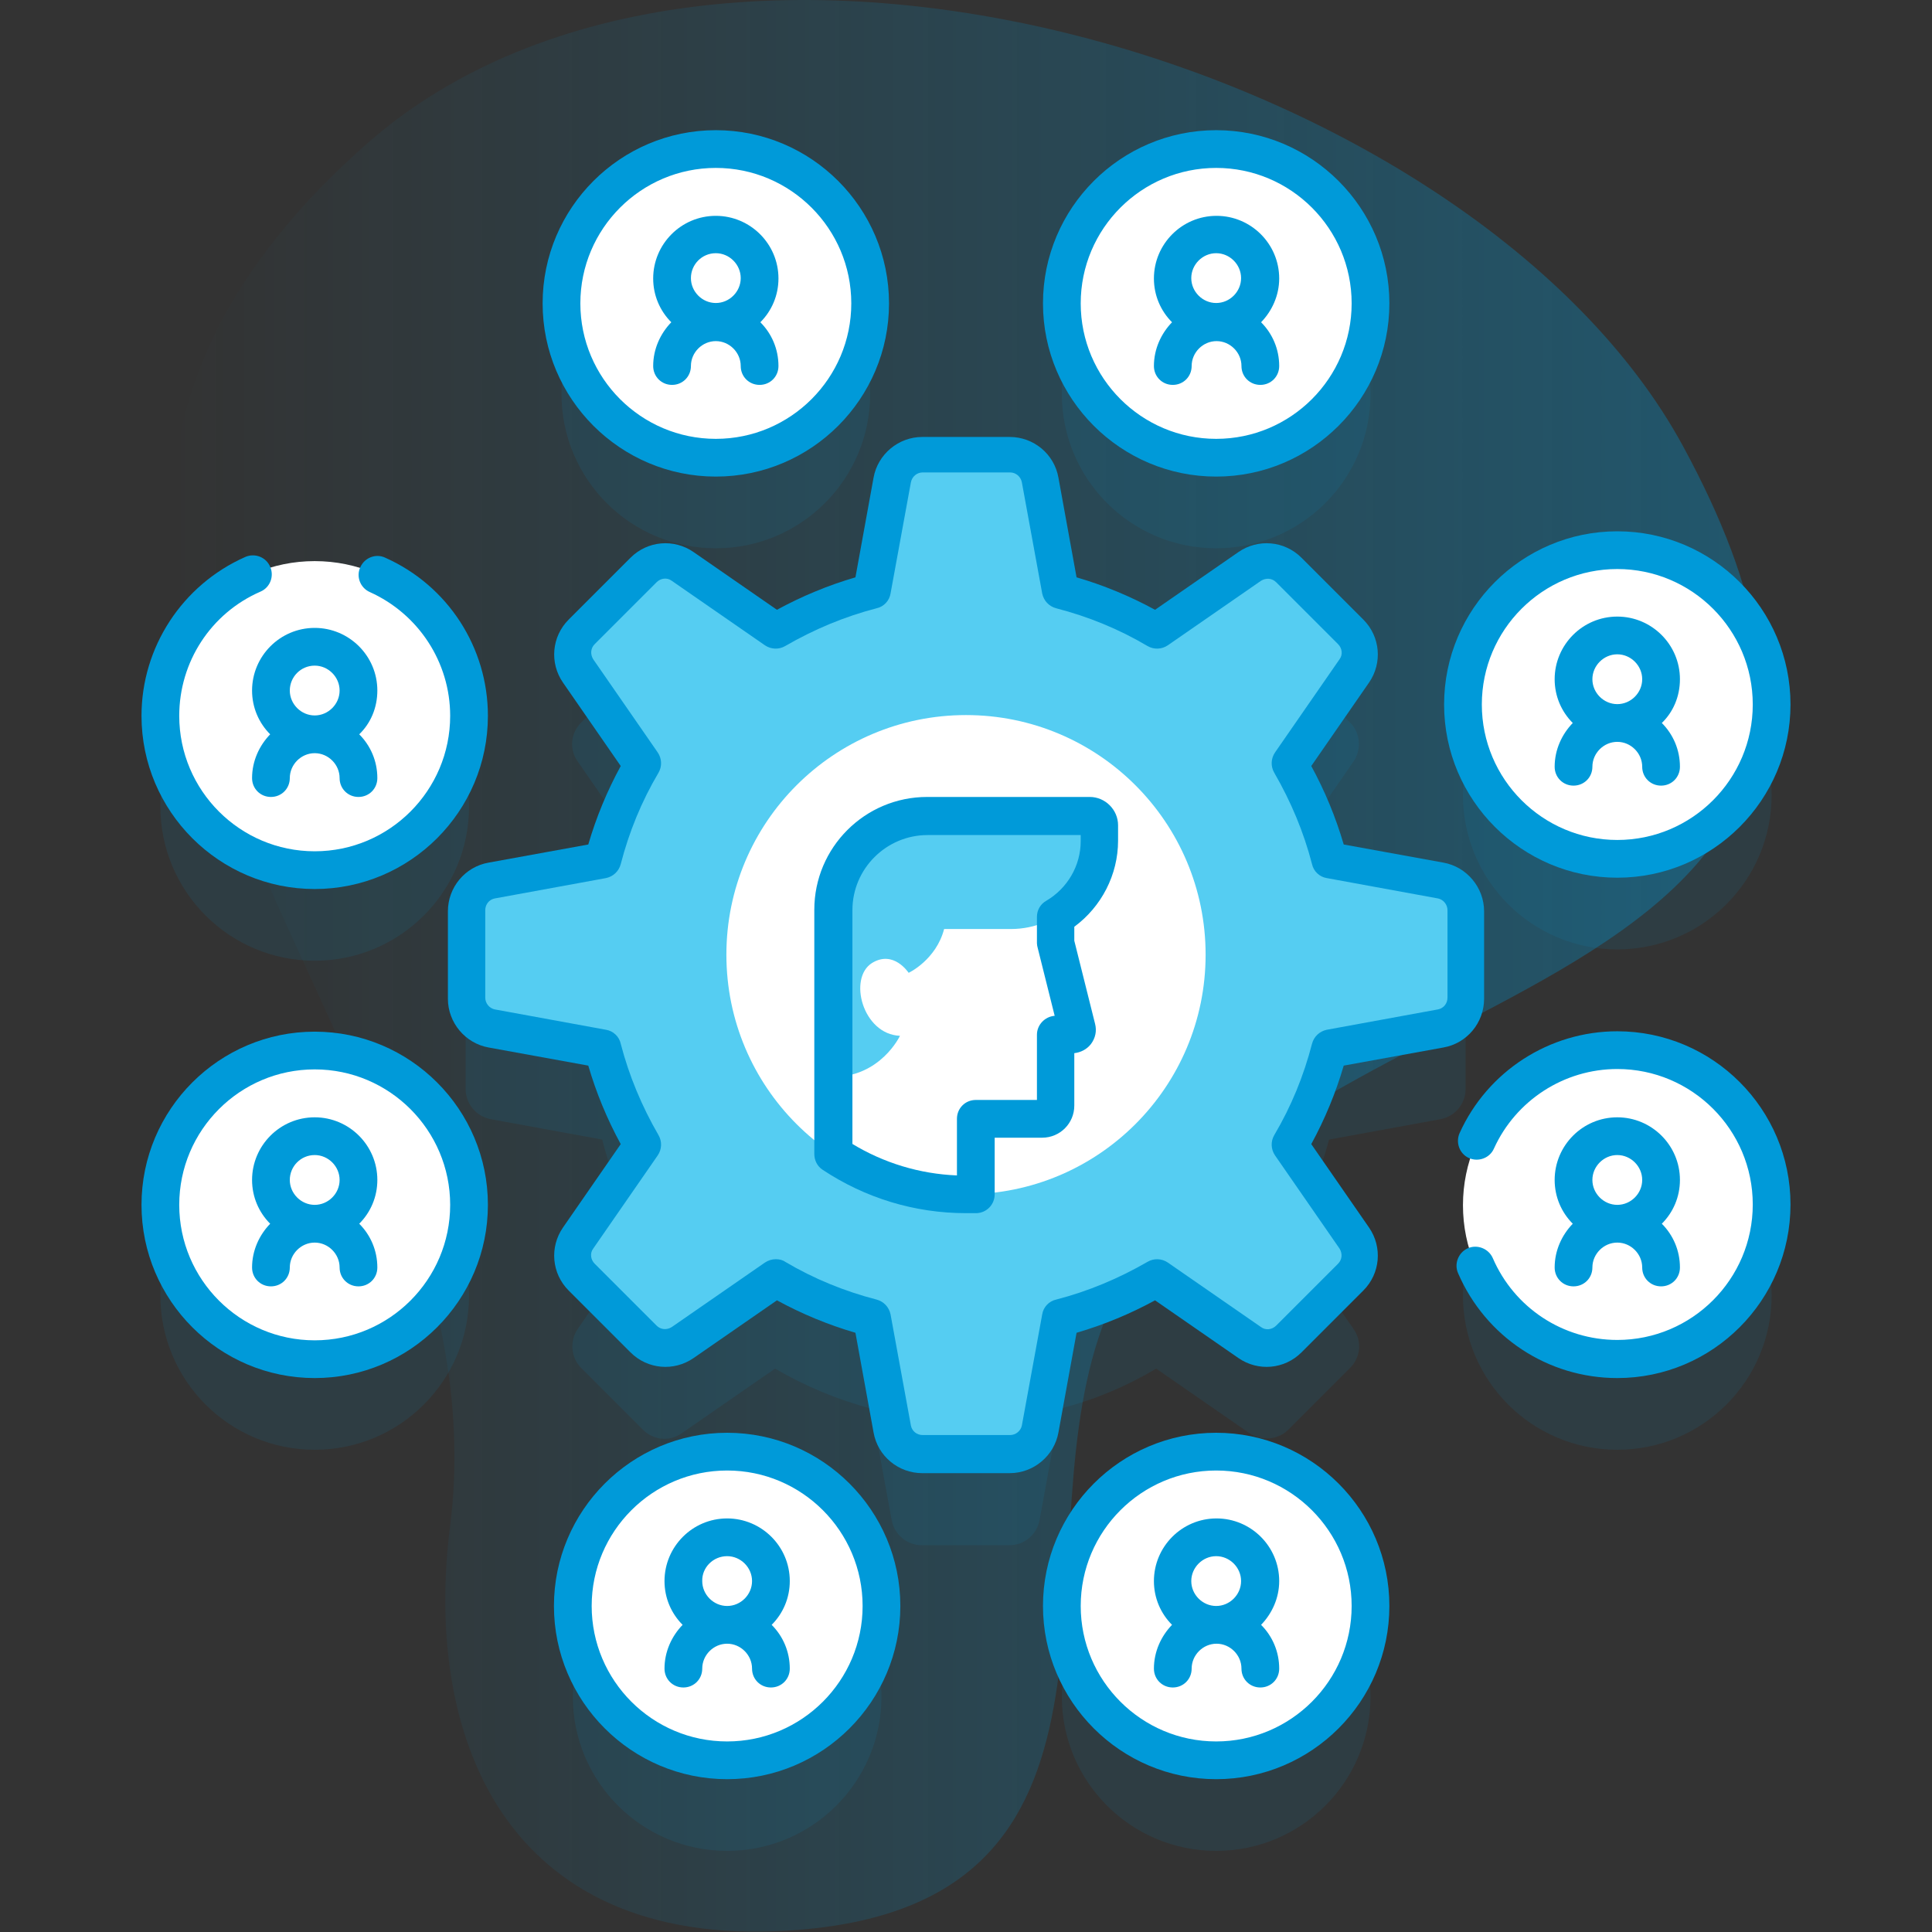 <?xml version="1.0" encoding="utf-8"?>
<!-- Generator: Adobe Illustrator 25.3.1, SVG Export Plug-In . SVG Version: 6.00 Build 0)  -->
<svg version="1.1" id="Capa_1" xmlns="http://www.w3.org/2000/svg" xmlns:xlink="http://www.w3.org/1999/xlink" x="0px" y="0px"
	 viewBox="0 0 512 512" style="enable-background:new 0 0 512 512;" xml:space="preserve">
<rect x="0" y="0" width="512" height="512" fill="#333333" stroke="none"/>
<style type="text/css">
	.st0{fill:url(#SVGID_1_);}
	.st1{opacity:0.1;}
	.st2{fill:#009AD9;}
	.st3{fill:#55CDF2;}
	.st4{fill:#FFFFFF;}
	.st5{display:none;}
	.st6{display:inline;}
	.st7{fill:#6583FE;}
	.st8{display:inline;fill:#6583FE;}
</style>
<g>
	<g>
		
			<linearGradient id="SVGID_1_" gradientUnits="userSpaceOnUse" x1="45.234" y1="894.678" x2="466.663" y2="894.678" gradientTransform="matrix(1 0 0 1 0 -638.724)">
			<stop  offset="0" style="stop-color:#009AD9;stop-opacity:0"/>
			<stop  offset="1" style="stop-color:#009AD9;stop-opacity:0.35"/>
		</linearGradient>
		<path class="st0" d="M97.1,38.2c-135.3,119.5,38.8,235.4,22.2,366c-7.4,58.1,16.1,113.6,92.7,107.2c93.4-7.7,59.5-97.2,79.1-156.8
			C324.8,252.1,531.8,276,446,118.2C391.3,17.5,190.3-44,97.1,38.2L97.1,38.2z"/>
	</g>
	<g>
		<g class="st1">
			<path class="st2" d="M388.4,288.6v-23.2c0-3.9-2.8-7.3-6.7-8l-29.5-5.4c-2.3-9.1-5.9-17.6-10.6-25.5l17.1-24.7
				c2.2-3.2,1.8-7.6-0.9-10.3l-16.4-16.4c-2.8-2.8-7.1-3.2-10.3-0.9l-24.7,17.1c-7.9-4.6-16.4-8.2-25.5-10.6l-5.4-29.5
				c-0.7-3.9-4.1-6.7-8-6.7h-23.2c-3.9,0-7.3,2.8-8,6.7l-5.4,29.5c-9.1,2.3-17.6,5.9-25.5,10.6l-24.7-17.1
				c-3.2-2.2-7.6-1.8-10.3,0.9L154,191.5c-2.8,2.8-3.2,7.1-0.9,10.3l17.1,24.7c-4.6,7.9-8.2,16.4-10.6,25.5l-29.5,5.4
				c-3.9,0.7-6.7,4.1-6.7,8v23.2c0,3.9,2.8,7.3,6.7,8l29.5,5.4c2.3,9.1,5.9,17.6,10.6,25.5l-17.1,24.7c-2.2,3.2-1.8,7.6,0.9,10.3
				l16.4,16.4c2.8,2.8,7.1,3.2,10.3,0.9l24.7-17.1c7.9,4.6,16.4,8.2,25.5,10.6l5.4,29.5c0.7,3.9,4.1,6.7,8,6.7h23.2
				c3.9,0,7.3-2.8,8-6.7l5.4-29.5c9.1-2.3,17.6-5.9,25.5-10.6l24.7,17.1c3.2,2.2,7.6,1.8,10.3-0.9l16.4-16.4
				c2.8-2.8,3.2-7.1,0.9-10.3l-17.1-24.7c4.6-7.9,8.2-16.4,10.6-25.5l29.5-5.4C385.6,295.9,388.4,292.5,388.4,288.6z"/>
			<circle class="st2" cx="322.3" cy="104.4" r="40.9"/>
			<circle class="st2" cx="189.7" cy="104.4" r="40.9"/>
			<ellipse class="st2" cx="322.3" cy="449.6" rx="40.9" ry="40.9"/>
			<ellipse class="st2" cx="192.7" cy="449.6" rx="40.9" ry="40.9"/>
			<ellipse class="st2" cx="428.6" cy="343.3" rx="40.9" ry="40.9"/>
			<ellipse class="st2" cx="428.6" cy="210.7" rx="40.9" ry="40.9"/>
			<ellipse class="st2" cx="83.4" cy="343.3" rx="40.9" ry="40.9"/>
			<circle class="st2" cx="83.4" cy="213.7" r="40.9"/>
		</g>
		<g>
			<path class="st3" d="M388.4,264.6v-23.2c0-3.9-2.8-7.3-6.7-8l-29.5-5.4c-2.3-9.1-5.9-17.6-10.6-25.5l17.1-24.7
				c2.2-3.2,1.8-7.6-0.9-10.3l-16.4-16.4c-2.8-2.8-7.1-3.2-10.3-0.9l-24.7,17.1c-7.9-4.6-16.4-8.2-25.5-10.6l-5.4-29.5
				c-0.7-3.9-4.1-6.7-8-6.7h-23.2c-3.9,0-7.3,2.8-8,6.7l-5.4,29.5c-9.1,2.3-17.6,5.9-25.5,10.6l-24.7-17.1
				c-3.2-2.2-7.6-1.8-10.3,0.9L154,167.5c-2.8,2.8-3.2,7.1-0.9,10.3l17.1,24.7c-4.6,7.9-8.2,16.4-10.6,25.5l-29.5,5.4
				c-3.9,0.7-6.7,4.1-6.7,8v23.2c0,3.9,2.8,7.3,6.7,8l29.5,5.4c2.3,9.1,5.9,17.6,10.6,25.5l-17.1,24.7c-2.2,3.2-1.8,7.6,0.9,10.3
				l16.4,16.4c2.8,2.8,7.1,3.2,10.3,0.9l24.7-17.1c7.9,4.6,16.4,8.2,25.5,10.6l5.4,29.5c0.7,3.9,4.1,6.7,8,6.7h23.2
				c3.9,0,7.3-2.8,8-6.7l5.4-29.5c9.1-2.3,17.6-5.9,25.5-10.6l24.7,17.1c3.2,2.2,7.6,1.8,10.3-0.9l16.4-16.4
				c2.8-2.8,3.2-7.1,0.9-10.3l-17.1-24.7c4.6-7.9,8.2-16.4,10.6-25.5l29.5-5.4C385.6,271.9,388.4,268.5,388.4,264.6z"/>
			<g>
				<path class="st2" d="M267.6,390.4h-23.2c-6.3,0-11.8-4.5-12.9-10.8l-4.8-26.4c-7.2-2.1-14.2-5-20.8-8.6l-22.1,15.3
					c-5.2,3.6-12.2,3-16.7-1.5L150.7,342c-4.5-4.5-5.1-11.5-1.5-16.7l15.3-22.1c-3.6-6.6-6.5-13.6-8.6-20.8l-26.4-4.8
					c-6.2-1.1-10.8-6.6-10.8-12.9v-23.2c0-6.3,4.5-11.8,10.8-12.9l26.4-4.8c2.1-7.2,5-14.2,8.6-20.8l-15.3-22.1
					c-3.6-5.2-3-12.2,1.5-16.7l16.4-16.4c4.5-4.5,11.5-5.1,16.7-1.5l22.1,15.3c6.6-3.6,13.6-6.5,20.8-8.6l4.8-26.4
					c1.1-6.2,6.6-10.8,12.9-10.8h23.2c6.3,0,11.8,4.5,12.9,10.8l4.8,26.4c7.2,2.1,14.2,5,20.8,8.6l22.1-15.3
					c5.2-3.6,12.2-3,16.7,1.5l16.4,16.4c4.5,4.5,5.1,11.5,1.5,16.7L347.5,203c3.6,6.6,6.5,13.6,8.6,20.8l26.4,4.8
					c6.2,1.1,10.8,6.6,10.8,12.9v23.2c0,6.3-4.5,11.8-10.8,12.9l-26.4,4.8c-2.1,7.2-5,14.2-8.6,20.8l15.3,22.1
					c3.6,5.2,3,12.2-1.5,16.7l-16.4,16.4c-4.5,4.5-11.5,5.1-16.7,1.5l-22.1-15.3c-6.6,3.6-13.6,6.5-20.8,8.6l-4.8,26.4
					C279.4,385.8,273.9,390.4,267.6,390.4z M205.6,333.7c0.9,0,1.8,0.2,2.5,0.7c7.6,4.5,15.7,7.8,24.2,10c1.9,0.5,3.3,2,3.7,3.9
					l5.4,29.5c0.3,1.5,1.6,2.5,3.1,2.5h23.2c1.5,0,2.8-1.1,3.1-2.5l5.4-29.5c0.3-1.9,1.8-3.5,3.7-3.9c8.5-2.2,16.6-5.6,24.2-10
					c1.7-1,3.8-0.9,5.4,0.2l24.7,17.1c1.2,0.9,2.9,0.7,4-0.4l16.4-16.4c1.1-1.1,1.2-2.7,0.4-4l-17.1-24.7c-1.1-1.6-1.2-3.7-0.2-5.4
					c4.5-7.6,7.8-15.7,10-24.2c0.5-1.9,2-3.3,3.9-3.7l29.5-5.4c1.5-0.3,2.5-1.6,2.5-3.1v-23.2c0-1.5-1.1-2.8-2.5-3.1l-29.5-5.4
					c-1.9-0.3-3.5-1.8-3.9-3.7c-2.2-8.5-5.6-16.6-10-24.2c-1-1.7-0.9-3.8,0.2-5.4l17.1-24.7c0.9-1.2,0.7-2.9-0.4-4l-16.4-16.4
					c-1.1-1.1-2.7-1.2-4-0.4L309.5,171c-1.6,1.1-3.7,1.2-5.4,0.2c-7.6-4.5-15.7-7.8-24.2-10c-1.9-0.5-3.3-2-3.7-3.9l-5.4-29.5
					c-0.3-1.5-1.6-2.6-3.1-2.6h-23.2c-1.5,0-2.8,1.1-3.1,2.6l-5.4,29.5c-0.3,1.9-1.8,3.5-3.7,3.9c-8.5,2.2-16.6,5.6-24.2,10
					c-1.7,1-3.8,0.9-5.4-0.2L178,153.9c-1.2-0.9-2.9-0.7-4,0.4l-16.4,16.4c-1.1,1.1-1.2,2.7-0.4,4l17.1,24.7
					c1.1,1.6,1.2,3.7,0.2,5.4c-4.5,7.6-7.8,15.7-10,24.2c-0.5,1.9-2,3.3-3.9,3.7l-29.5,5.4c-1.5,0.3-2.5,1.6-2.5,3.1v23.2
					c0,1.5,1.1,2.8,2.5,3.1l29.5,5.4c1.9,0.3,3.5,1.8,3.9,3.7c2.2,8.5,5.6,16.6,10,24.2c1,1.7,0.9,3.8-0.2,5.4l-17.1,24.7
					c-0.9,1.2-0.7,2.9,0.4,4l16.4,16.4c1.1,1.1,2.7,1.2,4,0.4l24.7-17.1C203.6,334,204.6,333.7,205.6,333.7L205.6,333.7z"/>
			</g>
			<g>
				<ellipse class="st4" cx="256" cy="253" rx="63.5" ry="63.5"/>
				<g>
					<path class="st4" d="M284.1,274.1h-4.5v18.8c0,1.9-1.6,3.5-3.5,3.5h-17.6v20c-0.8,0-1.7,0.1-2.5,0.1c-13,0-25.2-3.9-35.2-10.7
						v-61.2c0-14.6,11.8-26.4,26.4-26.4h21.2c6.2,0,11.3,5,11.3,11.3V250l5.7,22.6C285.5,273.3,284.9,274.1,284.1,274.1z"/>
					<g>
						<path class="st3" d="M288.7,216.2h-43.1c-13.7,0-24.9,11.1-24.9,24.9v44.3c12.7,0,17.8-10.9,17.8-10.9
							c-9.9-0.4-13.8-15.3-7.4-19.3c5.7-3.5,9.6,2.5,9.7,2.6c0.1,0,7.3-3.5,9.4-11.6h17.7c12.9,0,23.3-10.4,23.3-23.3v-4.1
							C291.2,217.3,290.1,216.2,288.7,216.2L288.7,216.2z"/>
					</g>
					<g>
						<path class="st2" d="M256,321.5c-13.6,0-26.7-4-38-11.5c-1.4-0.9-2.2-2.5-2.2-4.2v-64.7c0-16.5,13.4-29.9,29.9-29.9h43.1
							c4.1,0,7.5,3.4,7.5,7.5v4.1c0,9-4.4,17.5-11.6,22.8v3.7l5.5,22c0.5,1.9,0.1,3.8-1.1,5.4c-1.1,1.4-2.7,2.2-4.4,2.4V293
							c0,4.7-3.8,8.5-8.5,8.5h-12.6v15c0,2.7-2.1,4.9-4.8,5C257.8,321.5,256.9,321.5,256,321.5L256,321.5z M225.8,303.1
							c8.4,5.1,17.9,8,27.8,8.4v-15c0-2.8,2.2-5,5-5h16.2v-17.3c0-2.6,2.1-4.8,4.7-5l-4.5-18c-0.1-0.4-0.2-0.8-0.2-1.2v-7
							c0-1.8,0.9-3.4,2.5-4.3c5.6-3.3,9.1-9.3,9.1-15.8v-1.6h-40.6c-10.9,0-19.9,8.9-19.9,19.9v61.9H225.8z M280.5,273.7
							C280.5,273.8,280.5,273.8,280.5,273.7z"/>
					</g>
				</g>
			</g>
		</g>
		<g>
			<g>
				<g>
					<ellipse class="st4" cx="322.3" cy="80.4" rx="40.9" ry="40.9"/>
					<path class="st2" d="M339,73.8c0-9.2-7.5-16.6-16.6-16.6c-9.2,0-16.6,7.5-16.6,16.6c0,4.5,1.8,8.6,4.8,11.6
						c-2.9,3-4.8,7.1-4.8,11.6c0,2.8,2.2,5,5,5s5-2.2,5-5c0-3.6,3-6.6,6.6-6.6s6.6,3,6.6,6.6c0,2.8,2.2,5,5,5s5-2.2,5-5
						c0-4.5-1.8-8.6-4.8-11.6C337.1,82.4,339,78.3,339,73.8z M322.3,67.1c3.6,0,6.6,3,6.6,6.6s-3,6.6-6.6,6.6s-6.6-3-6.6-6.6
						S318.7,67.1,322.3,67.1z"/>
					<g>
						<path class="st2" d="M322.3,126.3c-25.3,0-45.9-20.6-45.9-45.9s20.6-45.9,45.9-45.9s45.9,20.6,45.9,45.9
							S347.6,126.3,322.3,126.3z M322.3,44.5c-19.8,0-35.9,16.1-35.9,35.9s16.1,35.9,35.9,35.9s35.9-16.1,35.9-35.9
							S342.1,44.5,322.3,44.5z"/>
					</g>
				</g>
				<g>
					<ellipse class="st4" cx="189.7" cy="80.4" rx="40.9" ry="40.9"/>
					<path class="st2" d="M206.3,73.8c0-9.2-7.5-16.6-16.6-16.6c-9.2,0-16.6,7.5-16.6,16.6c0,4.5,1.8,8.6,4.8,11.6
						c-2.9,3-4.8,7.1-4.8,11.6c0,2.8,2.2,5,5,5s5-2.2,5-5c0-3.6,3-6.6,6.6-6.6s6.6,3,6.6,6.6c0,2.8,2.2,5,5,5s5-2.2,5-5
						c0-4.5-1.8-8.6-4.8-11.6C204.5,82.4,206.3,78.3,206.3,73.8z M189.7,67.1c3.6,0,6.6,3,6.6,6.6s-3,6.6-6.6,6.6s-6.6-3-6.6-6.6
						S186,67.1,189.7,67.1z"/>
					<g>
						<path class="st2" d="M189.7,126.3c-25.3,0-45.9-20.6-45.9-45.9s20.6-45.9,45.9-45.9s45.9,20.6,45.9,45.9
							S215,126.3,189.7,126.3L189.7,126.3z M189.7,44.5c-19.8,0-35.9,16.1-35.9,35.9s16.1,35.9,35.9,35.9s35.9-16.1,35.9-35.9
							S209.5,44.5,189.7,44.5L189.7,44.5z"/>
					</g>
				</g>
			</g>
			<g>
				<g>
					<ellipse class="st4" cx="322.3" cy="425.6" rx="40.9" ry="40.9"/>
					<path class="st2" d="M339,419c0-9.2-7.5-16.6-16.6-16.6c-9.2,0-16.6,7.5-16.6,16.6c0,4.5,1.8,8.6,4.8,11.6
						c-2.9,3-4.8,7.1-4.8,11.6c0,2.8,2.2,5,5,5s5-2.2,5-5c0-3.6,3-6.6,6.6-6.6s6.6,3,6.6,6.6c0,2.8,2.2,5,5,5s5-2.2,5-5
						c0-4.5-1.8-8.6-4.8-11.6C337.1,427.6,339,423.5,339,419z M322.3,412.4c3.6,0,6.6,3,6.6,6.6s-3,6.6-6.6,6.6s-6.6-3-6.6-6.6
						S318.7,412.4,322.3,412.4z"/>
					<g>
						<path class="st2" d="M322.3,471.5c-25.3,0-45.9-20.6-45.9-45.9s20.6-45.9,45.9-45.9s45.9,20.6,45.9,45.9
							S347.6,471.5,322.3,471.5z M322.3,389.7c-19.8,0-35.9,16.1-35.9,35.9s16.1,35.9,35.9,35.9s35.9-16.1,35.9-35.9
							S342.1,389.7,322.3,389.7z"/>
					</g>
				</g>
				<g>
					<ellipse class="st4" cx="192.7" cy="425.6" rx="40.9" ry="40.9"/>
					<path class="st2" d="M209.3,419c0-9.2-7.5-16.6-16.6-16.6c-9.2,0-16.6,7.5-16.6,16.6c0,4.5,1.8,8.6,4.8,11.6
						c-2.9,3-4.8,7.1-4.8,11.6c0,2.8,2.2,5,5,5s5-2.2,5-5c0-3.6,3-6.6,6.6-6.6s6.6,3,6.6,6.6c0,2.8,2.2,5,5,5s5-2.2,5-5
						c0-4.5-1.8-8.6-4.8-11.6C207.5,427.6,209.3,423.5,209.3,419z M192.7,412.4c3.6,0,6.6,3,6.6,6.6s-3,6.6-6.6,6.6s-6.6-3-6.6-6.6
						C186,415.4,189,412.4,192.7,412.4z"/>
					<g>
						<path class="st2" d="M192.7,471.5c-25.3,0-45.9-20.6-45.9-45.9s20.6-45.9,45.9-45.9s45.9,20.6,45.9,45.9
							S218,471.5,192.7,471.5L192.7,471.5z M192.7,389.7c-19.8,0-35.9,16.1-35.9,35.9s16.1,35.9,35.9,35.9s35.9-16.1,35.9-35.9
							S212.5,389.7,192.7,389.7L192.7,389.7z"/>
					</g>
				</g>
			</g>
		</g>
		<g>
			<g>
				<g>
					<ellipse class="st4" cx="428.6" cy="319.4" rx="40.9" ry="40.9"/>
					<path class="st2" d="M445.2,312.7c0-9.2-7.5-16.6-16.6-16.6c-9.2,0-16.6,7.5-16.6,16.6c0,4.5,1.8,8.6,4.8,11.6
						c-2.9,3-4.8,7.1-4.8,11.6c0,2.8,2.2,5,5,5s5-2.2,5-5c0-3.6,3-6.6,6.6-6.6s6.6,3,6.6,6.6c0,2.8,2.2,5,5,5s5-2.2,5-5
						c0-4.5-1.8-8.6-4.8-11.6C443.4,321.3,445.2,317.2,445.2,312.7z M428.6,306.1c3.6,0,6.6,3,6.6,6.6s-3,6.6-6.6,6.6
						s-6.6-3-6.6-6.6S425,306.1,428.6,306.1z"/>
					<g>
						<path class="st2" d="M428.6,365.2c-18.4,0-34.9-10.9-42.2-27.8c-1.1-2.5,0.1-5.5,2.6-6.6s5.5,0.1,6.6,2.6
							c5.7,13.2,18.6,21.7,33,21.7c19.8,0,35.9-16.1,35.9-35.9s-16.1-35.9-35.9-35.9c-14.1,0-26.9,8.3-32.7,21.1
							c-1.1,2.5-4.1,3.6-6.6,2.5s-3.6-4.1-2.5-6.6c7.4-16.4,23.8-27,41.8-27c25.3,0,45.9,20.6,45.9,45.9
							C474.5,344.6,453.9,365.2,428.6,365.2L428.6,365.2z"/>
					</g>
				</g>
				<g>
					<ellipse class="st4" cx="428.6" cy="186.7" rx="40.9" ry="40.9"/>
					<path class="st2" d="M445.2,180c0-9.2-7.5-16.6-16.6-16.6c-9.2,0-16.6,7.5-16.6,16.6c0,4.5,1.8,8.6,4.8,11.6
						c-2.9,3-4.8,7.1-4.8,11.6c0,2.8,2.2,5,5,5s5-2.2,5-5c0-3.6,3-6.6,6.6-6.6s6.6,3,6.6,6.6c0,2.8,2.2,5,5,5s5-2.2,5-5
						c0-4.5-1.8-8.6-4.8-11.6C443.4,188.7,445.2,184.6,445.2,180z M428.6,173.4c3.6,0,6.6,3,6.6,6.6s-3,6.6-6.6,6.6s-6.6-3-6.6-6.6
						S425,173.4,428.6,173.4z"/>
					<g>
						<path class="st2" d="M428.6,232.6c-25.3,0-45.9-20.6-45.9-45.9s20.6-45.9,45.9-45.9s45.9,20.6,45.9,45.9
							S453.9,232.6,428.6,232.6z M428.6,150.8c-19.8,0-35.9,16.1-35.9,35.9s16.1,35.9,35.9,35.9s35.9-16.1,35.9-35.9
							S448.4,150.8,428.6,150.8L428.6,150.8z"/>
					</g>
				</g>
			</g>
			<g>
				<g>
					<ellipse class="st4" cx="83.4" cy="319.3" rx="40.9" ry="40.9"/>
					<path class="st2" d="M100,312.7c0-9.2-7.5-16.6-16.6-16.6c-9.2,0-16.6,7.5-16.6,16.6c0,4.5,1.8,8.6,4.8,11.6
						c-2.9,3-4.8,7.1-4.8,11.6c0,2.8,2.2,5,5,5s5-2.2,5-5c0-3.6,3-6.6,6.6-6.6s6.6,3,6.6,6.6c0,2.8,2.2,5,5,5s5-2.2,5-5
						c0-4.5-1.8-8.6-4.8-11.6C98.2,321.3,100,317.2,100,312.7z M83.4,306.1c3.6,0,6.6,3,6.6,6.6s-3,6.6-6.6,6.6s-6.6-3-6.6-6.6
						S79.7,306.1,83.4,306.1z"/>
					<g>
						<path class="st2" d="M83.4,365.2c-25.3,0-45.9-20.6-45.9-45.9s20.6-45.9,45.9-45.9s45.9,20.6,45.9,45.9
							S108.7,365.2,83.4,365.2z M83.4,283.4c-19.8,0-35.9,16.1-35.9,35.9s16.1,35.9,35.9,35.9s35.9-16.1,35.9-35.9
							S103.2,283.4,83.4,283.4z"/>
					</g>
				</g>
				<g>
					<ellipse class="st4" cx="83.4" cy="189.6" rx="40.9" ry="40.9"/>
					<path class="st2" d="M100,183c0-9.2-7.5-16.6-16.6-16.6c-9.2,0-16.6,7.5-16.6,16.6c0,4.5,1.8,8.6,4.8,11.6
						c-2.9,3-4.8,7.1-4.8,11.6c0,2.8,2.2,5,5,5s5-2.2,5-5c0-3.6,3-6.6,6.6-6.6s6.6,3,6.6,6.6c0,2.8,2.2,5,5,5s5-2.2,5-5
						c0-4.5-1.8-8.6-4.8-11.6C98.2,191.7,100,187.6,100,183z M83.4,176.4c3.6,0,6.6,3,6.6,6.6s-3,6.6-6.6,6.6s-6.6-3-6.6-6.6
						S79.7,176.4,83.4,176.4z"/>
					<g>
						<path class="st2" d="M83.4,235.6c-25.3,0-45.9-20.6-45.9-45.9c0-18.2,10.8-34.7,27.5-42.1c2.5-1.1,5.5,0,6.6,2.6
							c1.1,2.5,0,5.5-2.6,6.6c-13.1,5.7-21.5,18.6-21.5,32.9c0,19.8,16.1,35.9,35.9,35.9s35.9-16.1,35.9-35.9
							c0-14.2-8.4-27-21.3-32.8c-2.5-1.1-3.7-4.1-2.5-6.6c1.1-2.5,4.1-3.7,6.6-2.5c16.6,7.4,27.2,23.8,27.2,41.9
							C129.3,215,108.7,235.6,83.4,235.6z"/>
					</g>
				</g>
			</g>
		</g>
		<g class="st5">
			<g class="st6">
				<path class="st7" d="M411.7,74.2c-1.3,0-2.6-0.5-3.5-1.5l-4.5-4.5l-4.5,4.5c-2,2-5.1,2-7.1,0s-2-5.1,0-7.1l8-8c2-2,5.1-2,7.1,0
					l8,8c2,2,2,5.1,0,7.1C414.3,73.7,413,74.2,411.7,74.2z"/>
			</g>
		</g>
		<g class="st5">
			<g class="st6">
				<path class="st7" d="M430,113.4c-1.3,0-2.6-0.5-3.5-1.5l-4.5-4.5l-4.5,4.5c-2,2-5.1,2-7.1,0s-2-5.1,0-7.1l8-8c2-2,5.1-2,7.1,0
					l8,8c2,2,2,5.1,0,7.1C432.6,112.9,431.3,113.4,430,113.4z"/>
			</g>
		</g>
		<g class="st5">
			<g class="st6">
				<path class="st7" d="M129.4,413.9c-1.3,0-2.6-0.5-3.5-1.5l-4.5-4.5l-4.5,4.5c-2,2-5.1,2-7.1,0s-2-5.1,0-7.1l8-8c2-2,5.1-2,7.1,0
					l8,8c2,2,2,5.1,0,7.1C131.9,413.5,130.7,413.9,129.4,413.9z"/>
			</g>
		</g>
		<g class="st5">
			<path class="st8" d="M404.4,415.4h-3v-3c0-2.8-2.2-5-5-5s-5,2.2-5,5v3h-3c-2.8,0-5,2.2-5,5s2.2,5,5,5h3v3c0,2.8,2.2,5,5,5
				s5-2.2,5-5v-3h3c2.8,0,5-2.2,5-5S407.1,415.4,404.4,415.4z"/>
			<path class="st8" d="M115.4,97h-3v-3c0-2.8-2.2-5-5-5s-5,2.2-5,5v3h-3c-2.8,0-5,2.2-5,5s2.2,5,5,5h3v3c0,2.8,2.2,5,5,5s5-2.2,5-5
				v-3h3c2.8,0,5-2.2,5-5S118.1,97,115.4,97z"/>
		</g>
	</g>
</g>
</svg>

